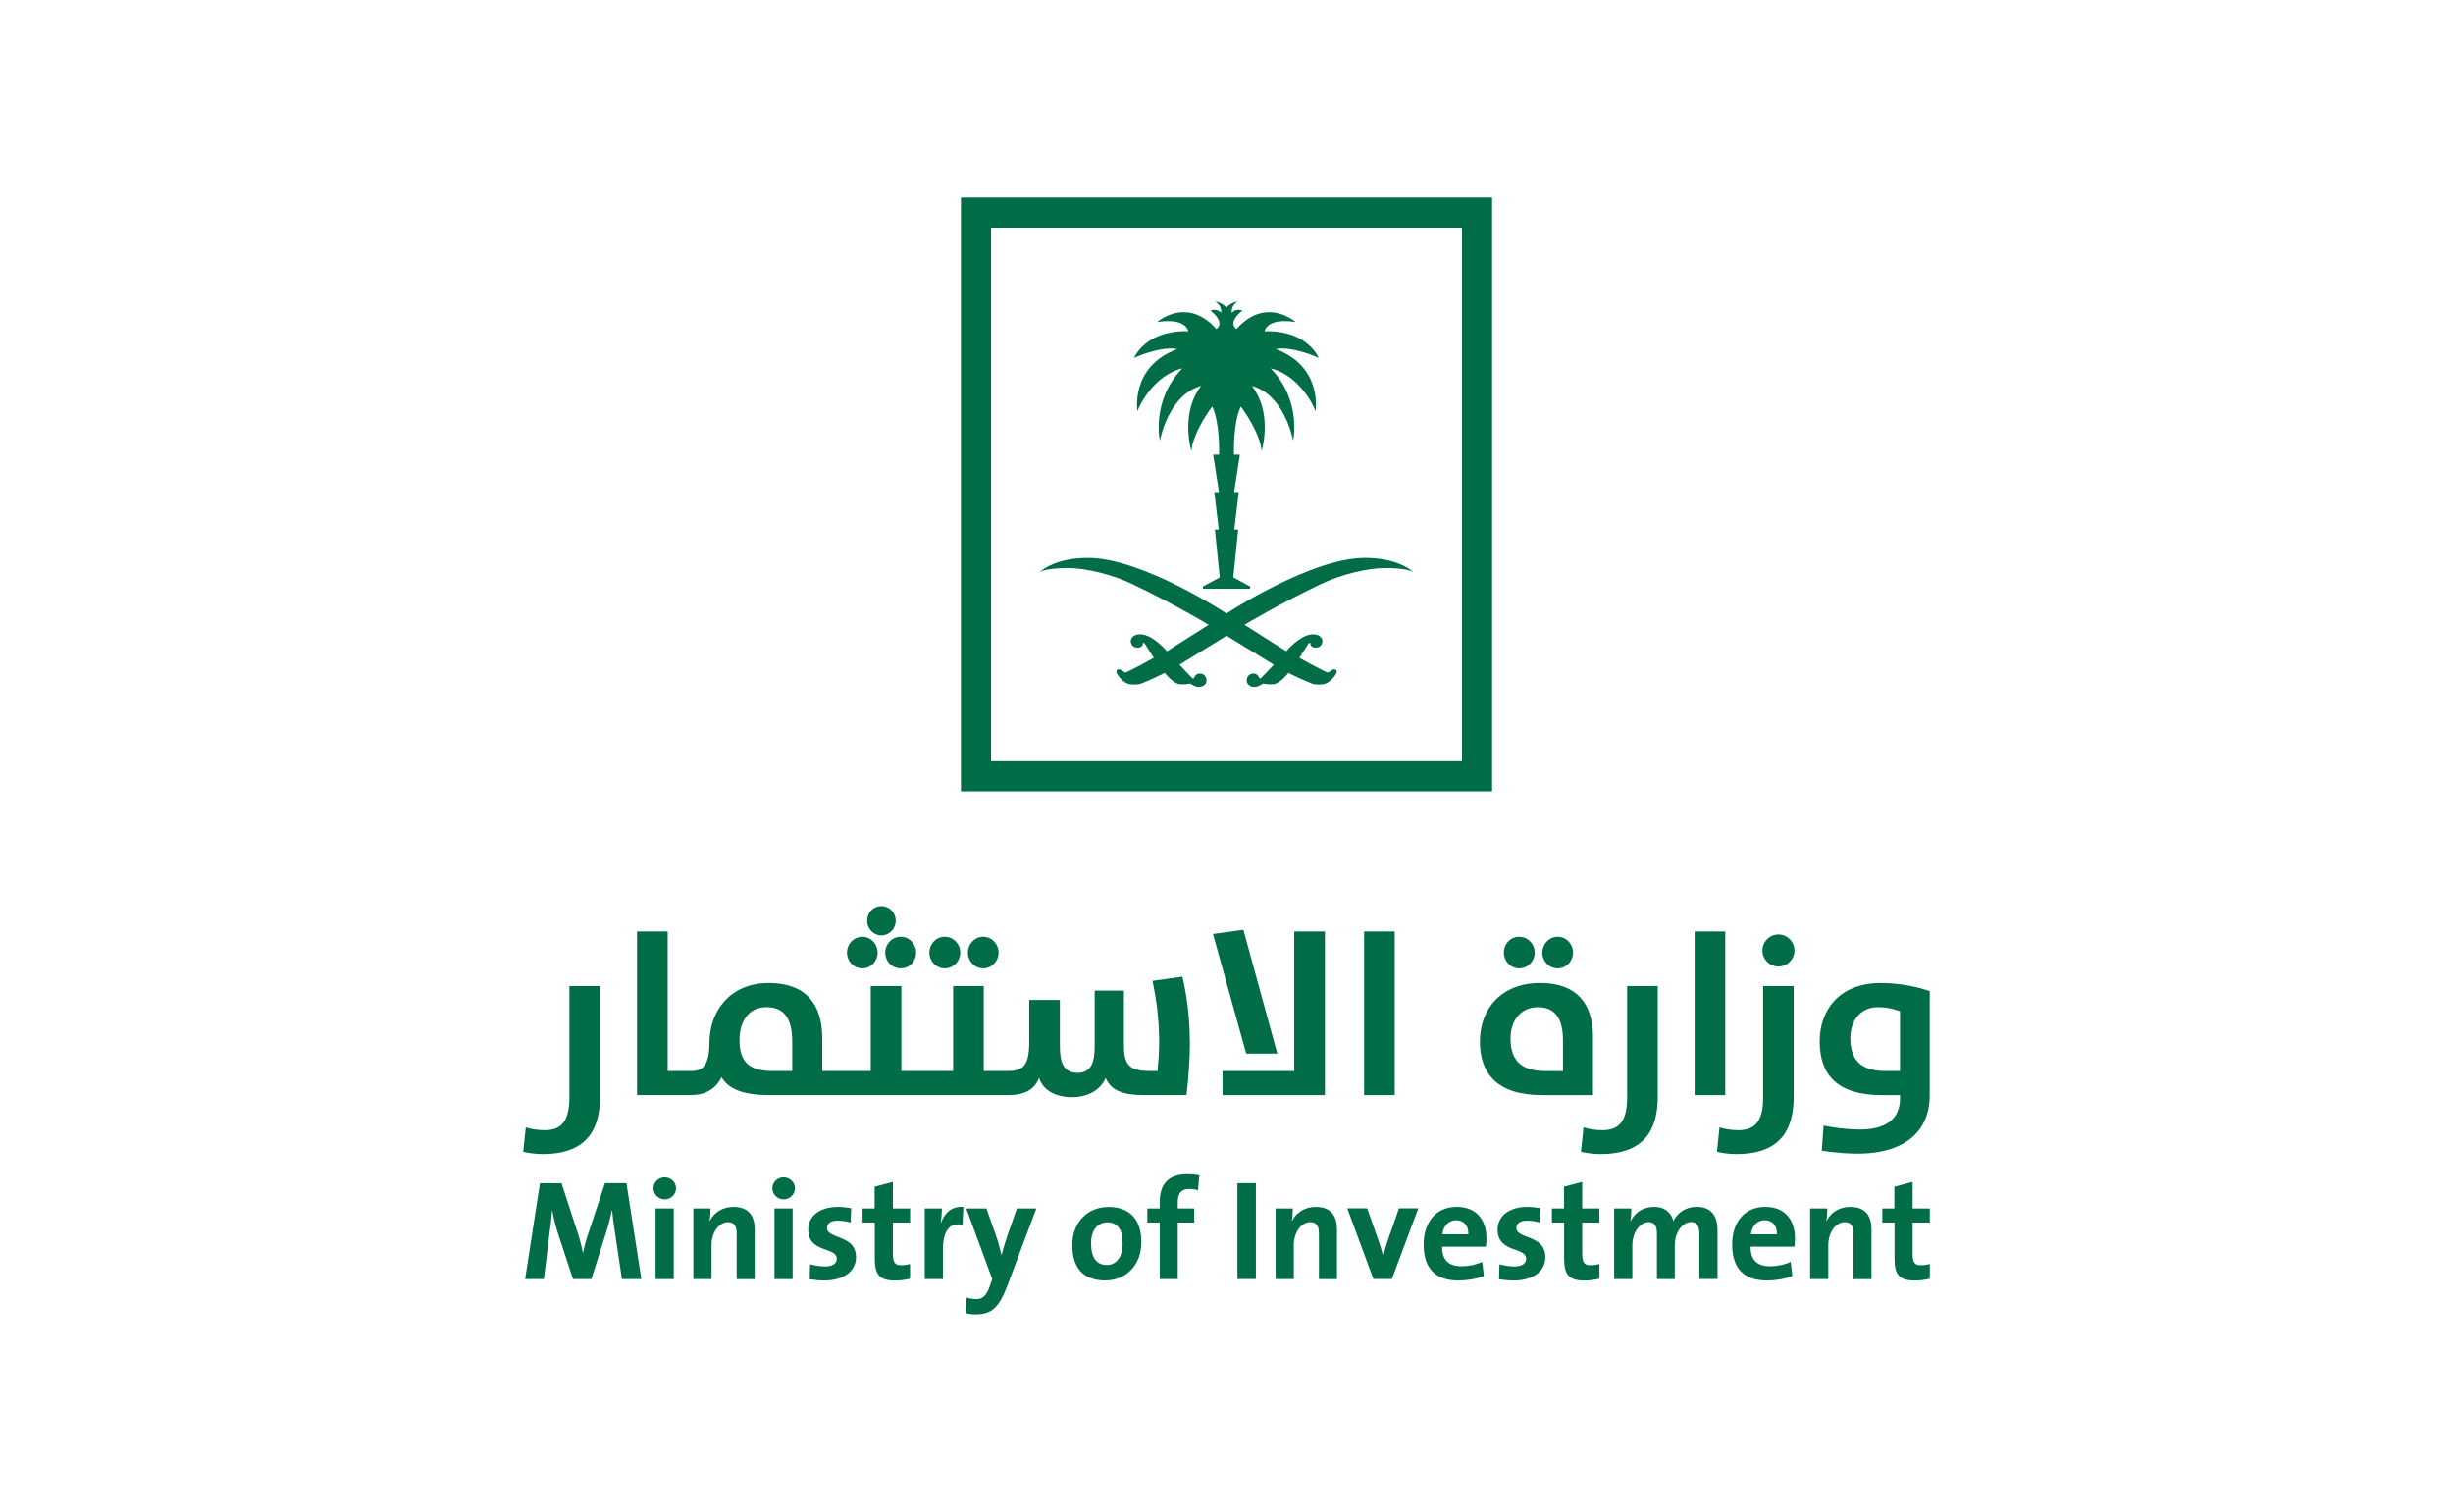 <svg xmlns="http://www.w3.org/2000/svg" id="Layer_1" viewBox="0 0 595.28 366.89"><defs><style>      .st0 {        fill: #006d46;      }    </style></defs><g><path class="st0" d="M145.61,265.99v-26.7h-7.43v27.09c0,6.09-2.25,7.89-6.02,7.89-1.8,0-3.27-.28-4.56-.68l-.62,5.92c1.41.34,2.99.56,4.73.56,11.48,0,13.91-6.87,13.91-14.08Z"></path><path class="st0" d="M209.26,235c2.09,0,3.72-1.75,3.72-3.83s-1.63-3.83-3.72-3.83-3.72,1.75-3.72,3.83c0,2.14,1.64,3.83,3.72,3.83Z"></path><path class="st0" d="M213.88,227c1.97,0,3.49-1.58,3.49-3.55s-1.52-3.55-3.49-3.55-3.44,1.58-3.44,3.55c0,1.97,1.52,3.55,3.44,3.55Z"></path><path class="st0" d="M214.83,231.17c0,2.14,1.63,3.83,3.77,3.83s3.72-1.75,3.72-3.83-1.63-3.83-3.72-3.83c-2.14,0-3.77,1.74-3.77,3.83Z"></path><path class="st0" d="M229.26,235c2.14,0,3.77-1.75,3.77-3.83s-1.63-3.83-3.77-3.83-3.72,1.75-3.72,3.83,1.63,3.83,3.72,3.83Z"></path><path class="st0" d="M238.61,235c2.09,0,3.72-1.75,3.72-3.83s-1.63-3.83-3.72-3.83-3.72,1.75-3.72,3.83c0,2.14,1.63,3.83,3.72,3.83Z"></path><path class="st0" d="M288.74,252.63c0-5.58-.73-11.1-1.8-15.61l-7.27,1.02c.96,4.28,1.63,9.47,1.63,15.1,0,1.75-.17,4.51-.39,6.76h-1.97c-4.96,0-6.19-1.58-6.19-6.26v-13.24h-7.1v13.47c0,4.05-.9,6.48-4.17,6.48s-4.28-2.31-4.28-6.53v-11.16h-7.43v10.2c0,5.58-1.41,7.04-5.07,7.04h-5.97v-20.62h-7.43v20.62h-12.56v-20.62h-7.43v20.62h-11.77v-7.94c0-8.23-3.94-13.41-13.01-13.41s-14.37,6.53-14.37,14.59c0,5.12-1.52,6.76-4.23,6.76h-5.91v-33.86h-7.43v39.71h13.07c3.37,0,6.02-1.41,7.43-4.34,1.69,2.76,4.96,4.34,11.6,4.34h57.96c4.17,0,6.48-1.46,7.5-4.17.96,2.93,3.88,4.68,8,4.68,3.55,0,6.82-1.52,8.17-4.68,1.24,3.04,4.23,4.17,9.13,4.17h10.48c.5-4,.84-9.01.84-13.13ZM192.25,259.91h-4.85c-5.8,0-7.94-2.48-7.94-7.43s2.42-8.06,6.53-8.06,6.26,2.48,6.26,8.4v7.1h0Z"></path><polygon class="st0" points="321.52 226.05 314.08 226.05 314.08 259.91 296.67 259.91 296.67 265.76 321.52 265.76 321.52 226.05"></polygon><polygon class="st0" points="309.97 255.68 301.74 225.65 294.36 226.66 302.42 255.68 309.97 255.68"></polygon><rect class="st0" x="331.03" y="226.05" width="7.43" height="39.71"></rect><path class="st0" d="M386.57,265.76v-14.25c0-7.89-3.94-12.96-12.73-12.96-9.8,0-14.71,6.53-14.71,14.2s4.11,13.01,15.1,13.01h12.34ZM366.57,252.02c0-4.39,2.48-7.6,6.7-7.6,3.77,0,6.02,2.37,6.02,8v7.5h-4.28c-5.85,0-8.44-2.6-8.44-7.89Z"></path><path class="st0" d="M378.01,235c2.09,0,3.72-1.75,3.72-3.83s-1.63-3.83-3.72-3.83-3.72,1.75-3.72,3.83c0,2.14,1.63,3.83,3.72,3.83Z"></path><path class="st0" d="M368.66,235c2.14,0,3.77-1.75,3.77-3.83s-1.63-3.83-3.77-3.83-3.72,1.75-3.72,3.83,1.63,3.83,3.72,3.83Z"></path><path class="st0" d="M402.29,265.99v-26.7h-7.43v27.09c0,6.09-2.25,7.89-6.02,7.89-1.8,0-3.27-.28-4.56-.68l-.62,5.92c1.41.34,2.99.56,4.73.56,11.49,0,13.91-6.87,13.91-14.08Z"></path><rect class="st0" x="411.24" y="226.05" width="7.43" height="39.71"></rect><path class="st0" d="M416.65,279.51c1.41.34,2.99.56,4.73.56,11.49,0,13.91-6.87,13.91-14.08v-26.7h-7.43v27.09c0,6.09-2.25,7.89-6.02,7.89-1.8,0-3.27-.28-4.56-.68l-.62,5.92Z"></path><path class="st0" d="M431.58,234.55c2.14,0,3.89-1.75,3.89-3.88s-1.75-3.89-3.89-3.89-3.89,1.75-3.89,3.89,1.75,3.88,3.89,3.88Z"></path><path class="st0" d="M456.52,238.55c-10.36,0-14.93,6.76-14.93,14.14,0,8,4.11,13.07,15.1,13.07h4.39v.85c0,5.29-3.89,7.5-9.75,7.5-4.39,0-8.79-.96-8.79-.96l-.45,6.09s4.34.73,8.57.73c12.62,0,17.63-6.31,17.63-14.08v-25.36s-5.12-1.97-11.77-1.97ZM461.09,259.91h-3.61c-5.92,0-8.45-2.76-8.45-7.89,0-4.39,2.48-7.6,6.7-7.6,3.21,0,5.35,1.02,5.35,1.02v14.48h0Z"></path><path class="st0" d="M146.82,287.13l-4,12.04c-.58,1.72-.97,3.04-1.31,4.83h-.07c-.31-1.65-.73-3.24-1.27-4.89l-3.9-11.97h-5.24l-3.59,23.27h4.55l1.31-10.72c.28-2.03.52-3.86.66-5.93h.07c.28,1.86.86,3.96,1.48,5.86l3.55,10.79h4.45l3.69-11.69c.58-1.83.96-3.48,1.27-4.97h.07c.17,1.62.38,3.34.73,5.55l1.65,11.1h4.72l-3.62-23.27h-5.2Z"></path><path class="st0" d="M161.3,285.72c-1.52,0-2.72,1.21-2.72,2.66s1.21,2.69,2.72,2.69,2.76-1.21,2.76-2.69-1.24-2.66-2.76-2.66Z"></path><rect class="st0" x="159.09" y="293.27" width="4.41" height="17.14"></rect><path class="st0" d="M178.05,292.89c-2.79,0-4.79,1.42-5.83,3.45l-.03-.03c.17-.89.24-2.24.24-3.04h-4.17v17.14h4.41v-8.27c0-3,1.76-5.55,4-5.55,1.62,0,2.1,1.07,2.1,2.86v10.97h4.38v-12.04c0-3-1.23-5.48-5.1-5.48Z"></path><rect class="st0" x="187.94" y="293.27" width="4.41" height="17.14"></rect><path class="st0" d="M190.15,285.72c-1.52,0-2.72,1.21-2.72,2.66s1.21,2.69,2.72,2.69,2.76-1.21,2.76-2.69-1.24-2.66-2.76-2.66Z"></path><path class="st0" d="M200.7,297.99c0-1.07.83-1.76,2.55-1.76,1.07,0,2.21.17,3.17.45l.14-3.48c-1.03-.17-2.13-.31-3.14-.31-4.83,0-7.28,2.48-7.28,5.48,0,5.83,6.93,4.1,6.93,7.14,0,1.14-1.1,1.83-2.79,1.83-1.31,0-2.62-.24-3.69-.52l-.1,3.62c1.1.17,2.34.31,3.59.31,4.69,0,7.65-2.28,7.65-5.65,0-5.56-7.03-4.32-7.03-7.11Z"></path><path class="st0" d="M216.66,286.83l-4.41,1.17v5.27h-2.93v3.42h2.97v8.69c0,4,1.17,5.38,4.97,5.38,1.21,0,2.48-.17,3.59-.45v-3.55c-.62.17-1.42.28-2.13.28-1.52,0-2.03-.62-2.03-2.83v-7.52h4.17v-3.42h-4.17v-6.45h0Z"></path><path class="st0" d="M228.34,296.72h-.07c.21-1.21.31-2.59.31-3.45h-4.17v17.14h4.41v-7c0-4.76,1.59-6.82,4.76-6.17l.21-4.34c-2.96-.24-4.62,1.65-5.45,3.83Z"></path><path class="st0" d="M244.72,299.1c-.56,1.62-1.27,3.9-1.65,5.45h-.03c-.38-1.55-.83-3.24-1.35-4.72l-2.31-6.55h-4.89l6.31,17.14-.58,1.65c-.89,2.55-1.86,3.21-3.31,3.21-.83,0-1.55-.14-2.34-.38l-.28,3.8c.73.17,1.65.28,2.41.28,3.93,0,5.73-1.62,7.76-6.97l7.03-18.73h-4.72l-2.03,5.83Z"></path><path class="st0" d="M268.98,292.92c-5.2,0-8.76,3.86-8.76,9.2,0,6.11,3.14,8.62,8,8.62,5.14,0,8.76-3.86,8.76-9.24,0-5.9-3.13-8.59-8-8.59ZM268.61,306.99c-2.55,0-3.83-1.8-3.83-5.31s1.93-5.04,3.9-5.04c2.59,0,3.75,1.8,3.75,5.1,0,3.48-1.65,5.25-3.82,5.25Z"></path><path class="st0" d="M281.43,291.89v1.38h-3v3.42h3v13.72h4.38v-13.72h4v-3.42h-4v-1.45c0-2.28.86-3.27,2.79-3.27.66,0,1.45.07,2.13.31l.31-3.62c-.89-.21-1.86-.28-2.79-.28-4.69,0-6.82,2.28-6.82,6.93Z"></path><rect class="st0" x="300.29" y="287.13" width="4.48" height="23.27"></rect><path class="st0" d="M319.35,292.89c-2.79,0-4.79,1.42-5.83,3.45l-.03-.03c.17-.89.24-2.24.24-3.04h-4.17v17.14h4.41v-8.27c0-3,1.76-5.55,4-5.55,1.62,0,2.1,1.07,2.1,2.86v10.97h4.38v-12.04c.01-3-1.23-5.48-5.09-5.48Z"></path><path class="st0" d="M336.75,301.13c-.41,1.17-.76,2.48-1.04,3.65h-.07c-.31-1.24-.73-2.62-1.14-3.8l-2.72-7.73h-4.83l6.34,17.14h4.48l6.41-17.14h-4.69l-2.75,7.87Z"></path><path class="st0" d="M353.51,292.89c-5.14,0-8.03,3.86-8.03,9.1,0,6.03,3.04,8.76,8.48,8.76,2.13,0,4.31-.38,6.14-1.1l-.41-3.42c-1.48.69-3.31,1.07-5,1.07-3.17,0-4.76-1.55-4.72-4.76h10.62c.1-.73.14-1.42.14-2,0-4.24-2.21-7.65-7.21-7.65ZM350.02,299.55c.24-2.07,1.52-3.42,3.35-3.42s3.04,1.27,2.96,3.42h-6.31Z"></path><path class="st0" d="M367.99,297.99c0-1.07.83-1.76,2.55-1.76,1.07,0,2.21.17,3.17.45l.14-3.48c-1.04-.17-2.13-.31-3.14-.31-4.83,0-7.28,2.48-7.28,5.48,0,5.83,6.93,4.1,6.93,7.14,0,1.14-1.1,1.83-2.79,1.83-1.31,0-2.62-.24-3.69-.52l-.1,3.62c1.1.17,2.34.31,3.59.31,4.69,0,7.65-2.28,7.65-5.65,0-5.56-7.03-4.32-7.03-7.11Z"></path><path class="st0" d="M383.95,286.83l-4.41,1.17v5.27h-2.93v3.42h2.96v8.69c0,4,1.17,5.38,4.97,5.38,1.21,0,2.48-.17,3.59-.45v-3.55c-.62.17-1.42.28-2.14.28-1.52,0-2.03-.62-2.03-2.83v-7.52h4.17v-3.42h-4.17v-6.45Z"></path><path class="st0" d="M411.67,292.89c-2.89,0-4.79,1.76-5.58,3.45-.41-1.65-1.69-3.45-4.72-3.45-2.55,0-4.62,1.35-5.65,3.45h-.07c.17-1,.24-2.28.24-3.07h-4.17v17.14h4.41v-8.21c0-3.21,1.9-5.62,3.93-5.62,1.69,0,2.03,1.27,2.03,2.96v10.86h4.34v-8.21c0-3.34,2-5.62,3.93-5.62,1.62,0,2.03,1.14,2.03,2.96v10.86h4.41v-11.79c0-3.9-1.82-5.73-5.13-5.73Z"></path><path class="st0" d="M428.38,292.89c-5.14,0-8.03,3.86-8.03,9.1,0,6.03,3.04,8.76,8.48,8.76,2.13,0,4.31-.38,6.13-1.1l-.41-3.42c-1.48.69-3.31,1.07-5,1.07-3.17,0-4.76-1.55-4.72-4.76h10.62c.1-.73.14-1.42.14-2,0-4.24-2.2-7.65-7.2-7.65ZM424.9,299.55c.24-2.07,1.52-3.42,3.35-3.42s3.04,1.27,2.96,3.42h-6.31Z"></path><path class="st0" d="M449.06,292.89c-2.79,0-4.79,1.42-5.83,3.45l-.03-.03c.17-.89.24-2.24.24-3.04h-4.17v17.14h4.41v-8.27c0-3,1.76-5.55,4-5.55,1.62,0,2.1,1.07,2.1,2.86v10.97h4.38v-12.04c.01-3-1.23-5.48-5.09-5.48Z"></path><path class="st0" d="M464.13,286.83l-4.41,1.17v5.27h-2.93v3.42h2.96v8.69c0,4,1.17,5.38,4.97,5.38,1.21,0,2.48-.17,3.59-.45v-3.55c-.62.17-1.42.28-2.14.28-1.52,0-2.03-.62-2.03-2.83v-7.52h4.17v-3.42h-4.17v-6.45Z"></path></g><g><path class="st0" d="M285.71,84.71c-11.51,4.26-9.68,15.09-9.68,15.09.52-1.59,4.09-8.74,10.91-10.42-7.63,7.81-5.47,17.57-5.47,17.57.26-1.25,2.43-11.21,10-13.3-4.7,6.18-2.81,14.18-2.32,15.91,0-3.08,3.12-8.46,5.03-10.9,1.93,4,1.66,11.68,1.66,11.68h-1.43l1.4,9.08h-1.13l1.08,9.08h-.94l1.18,11.62-4.09,2.22v.54h11.47v-.54l-4.09-2.22,1.18-11.62h-.94l1.08-9.08h-1.12l1.39-9.08h-1.43s-.28-7.69,1.66-11.68c1.91,2.45,5.03,7.82,5.03,10.9.48-1.73,2.38-9.73-2.33-15.91,7.58,2.09,9.75,12.06,10,13.3,0,0,2.16-9.77-5.48-17.57,6.83,1.68,10.4,8.83,10.91,10.42,0,0,1.82-10.83-9.68-15.09.24,0,.74-.14,1.56-.14,2.51,0,6.28,1.06,8.9,2.3,0,0-2.54-6.49-12.44-6.49-.39,0-.71.02-.71.02,0,0,.34-2.47,4.84-2.47,1.49,0,2.72.24,2.72.24,0,0-2.6-2.41-6.47-2.41-4.5,0-7.41,3.6-7.9,4.09-1.96-1.42.43-3.77,1.44-4.43,0,0-.37-.24-.97-.24-.73,0-1.4.45-1.63.71,0,0-.22-1.91,1.5-2.69-1.19,0-2.78,1.16-2.78,1.55,0-.39-1.58-1.55-2.77-1.55,1.72.78,1.5,2.69,1.5,2.69-.23-.26-.89-.71-1.63-.71-.6,0-.97.24-.97.24,1,.65,3.39,3,1.44,4.43-.49-.49-3.41-4.09-7.91-4.09-3.87,0-6.47,2.41-6.47,2.41,0,0,1.23-.24,2.72-.24,4.49,0,4.84,2.47,4.84,2.47,0,0-.32-.02-.71-.02-9.89,0-12.44,6.49-12.44,6.49,2.62-1.23,6.39-2.3,8.9-2.3.85,0,1.35.14,1.59.14M331.22,135.39c-13.11,0-33.55,13.47-33.55,13.47l-.03.02-.03-.02s-20.43-13.47-33.55-13.47c-7.09,0-10.67,2.44-11.77,3.46,1.79-1.06,6.82-1,6.82-1,4.54,0,10.97,1.65,15.64,3.88,10.35,4.93,18.46,9.83,18.46,9.83l.1.06-10.12,6.42s-3.44-4.11-6.47-4.11c-1.96,0-2.31,1.15-2.31,1.66s.31,1.57,1.61,1.57,1.35-.89,1.35-1.19c.17.07.3.04.47.28s2.16,3.39,2.16,3.39c0,0-6.42,3.56-6.88,3.56-.33,0-.96-.78-1.59-.78s-.61.57-.61.66c0,.35,1.57,3.02,3.8,3.02.35,0,1.5.06,2.11-.17,2.46-.94,5.2-2.3,5.81-2.64,0,0,2.22,2.77,3.77,2.77,0,0,.56.01.77.01.78,0,1.65-.18,1.65-.18,0,0,1.18.83,2.07.83s1.89-.52,1.89-1.56-.7-1.71-1.63-1.71-1.4.81-1.4,1.15c-.24,0-.41.01-.41.01l-3.13-3.3,11.45-7.03,11.45,7.03-3.14,3.3s-.17-.01-.41-.01c0-.34-.47-1.15-1.4-1.15s-1.63.68-1.63,1.71.99,1.56,1.88,1.56,2.07-.83,2.07-.83c0,0,.87.18,1.65.18.21,0,.77-.01.77-.01,1.55,0,3.77-2.77,3.77-2.77.61.34,3.35,1.69,5.81,2.64.61.23,1.77.17,2.11.17,2.22,0,3.8-2.68,3.8-3.02,0-.09.01-.66-.61-.66s-1.25.78-1.59.78c-.45,0-6.88-3.56-6.88-3.56,0,0,1.99-3.14,2.16-3.39.17-.24.3-.21.47-.28,0,.3.05,1.19,1.35,1.19s1.61-1.06,1.61-1.57-.35-1.66-2.31-1.66c-3.04,0-6.47,4.11-6.47,4.11l-10.12-6.42.1-.06s8.12-4.89,18.46-9.83c4.67-2.23,11.1-3.88,15.64-3.88,0,0,5.04-.07,6.82,1-1.15-1.02-4.72-3.46-11.81-3.46"></path><path class="st0" d="M362.1,192.04h-128.91V47.93h128.91v144.11ZM240.5,184.73h114.29V55.24h-114.29v129.49Z"></path></g></svg>